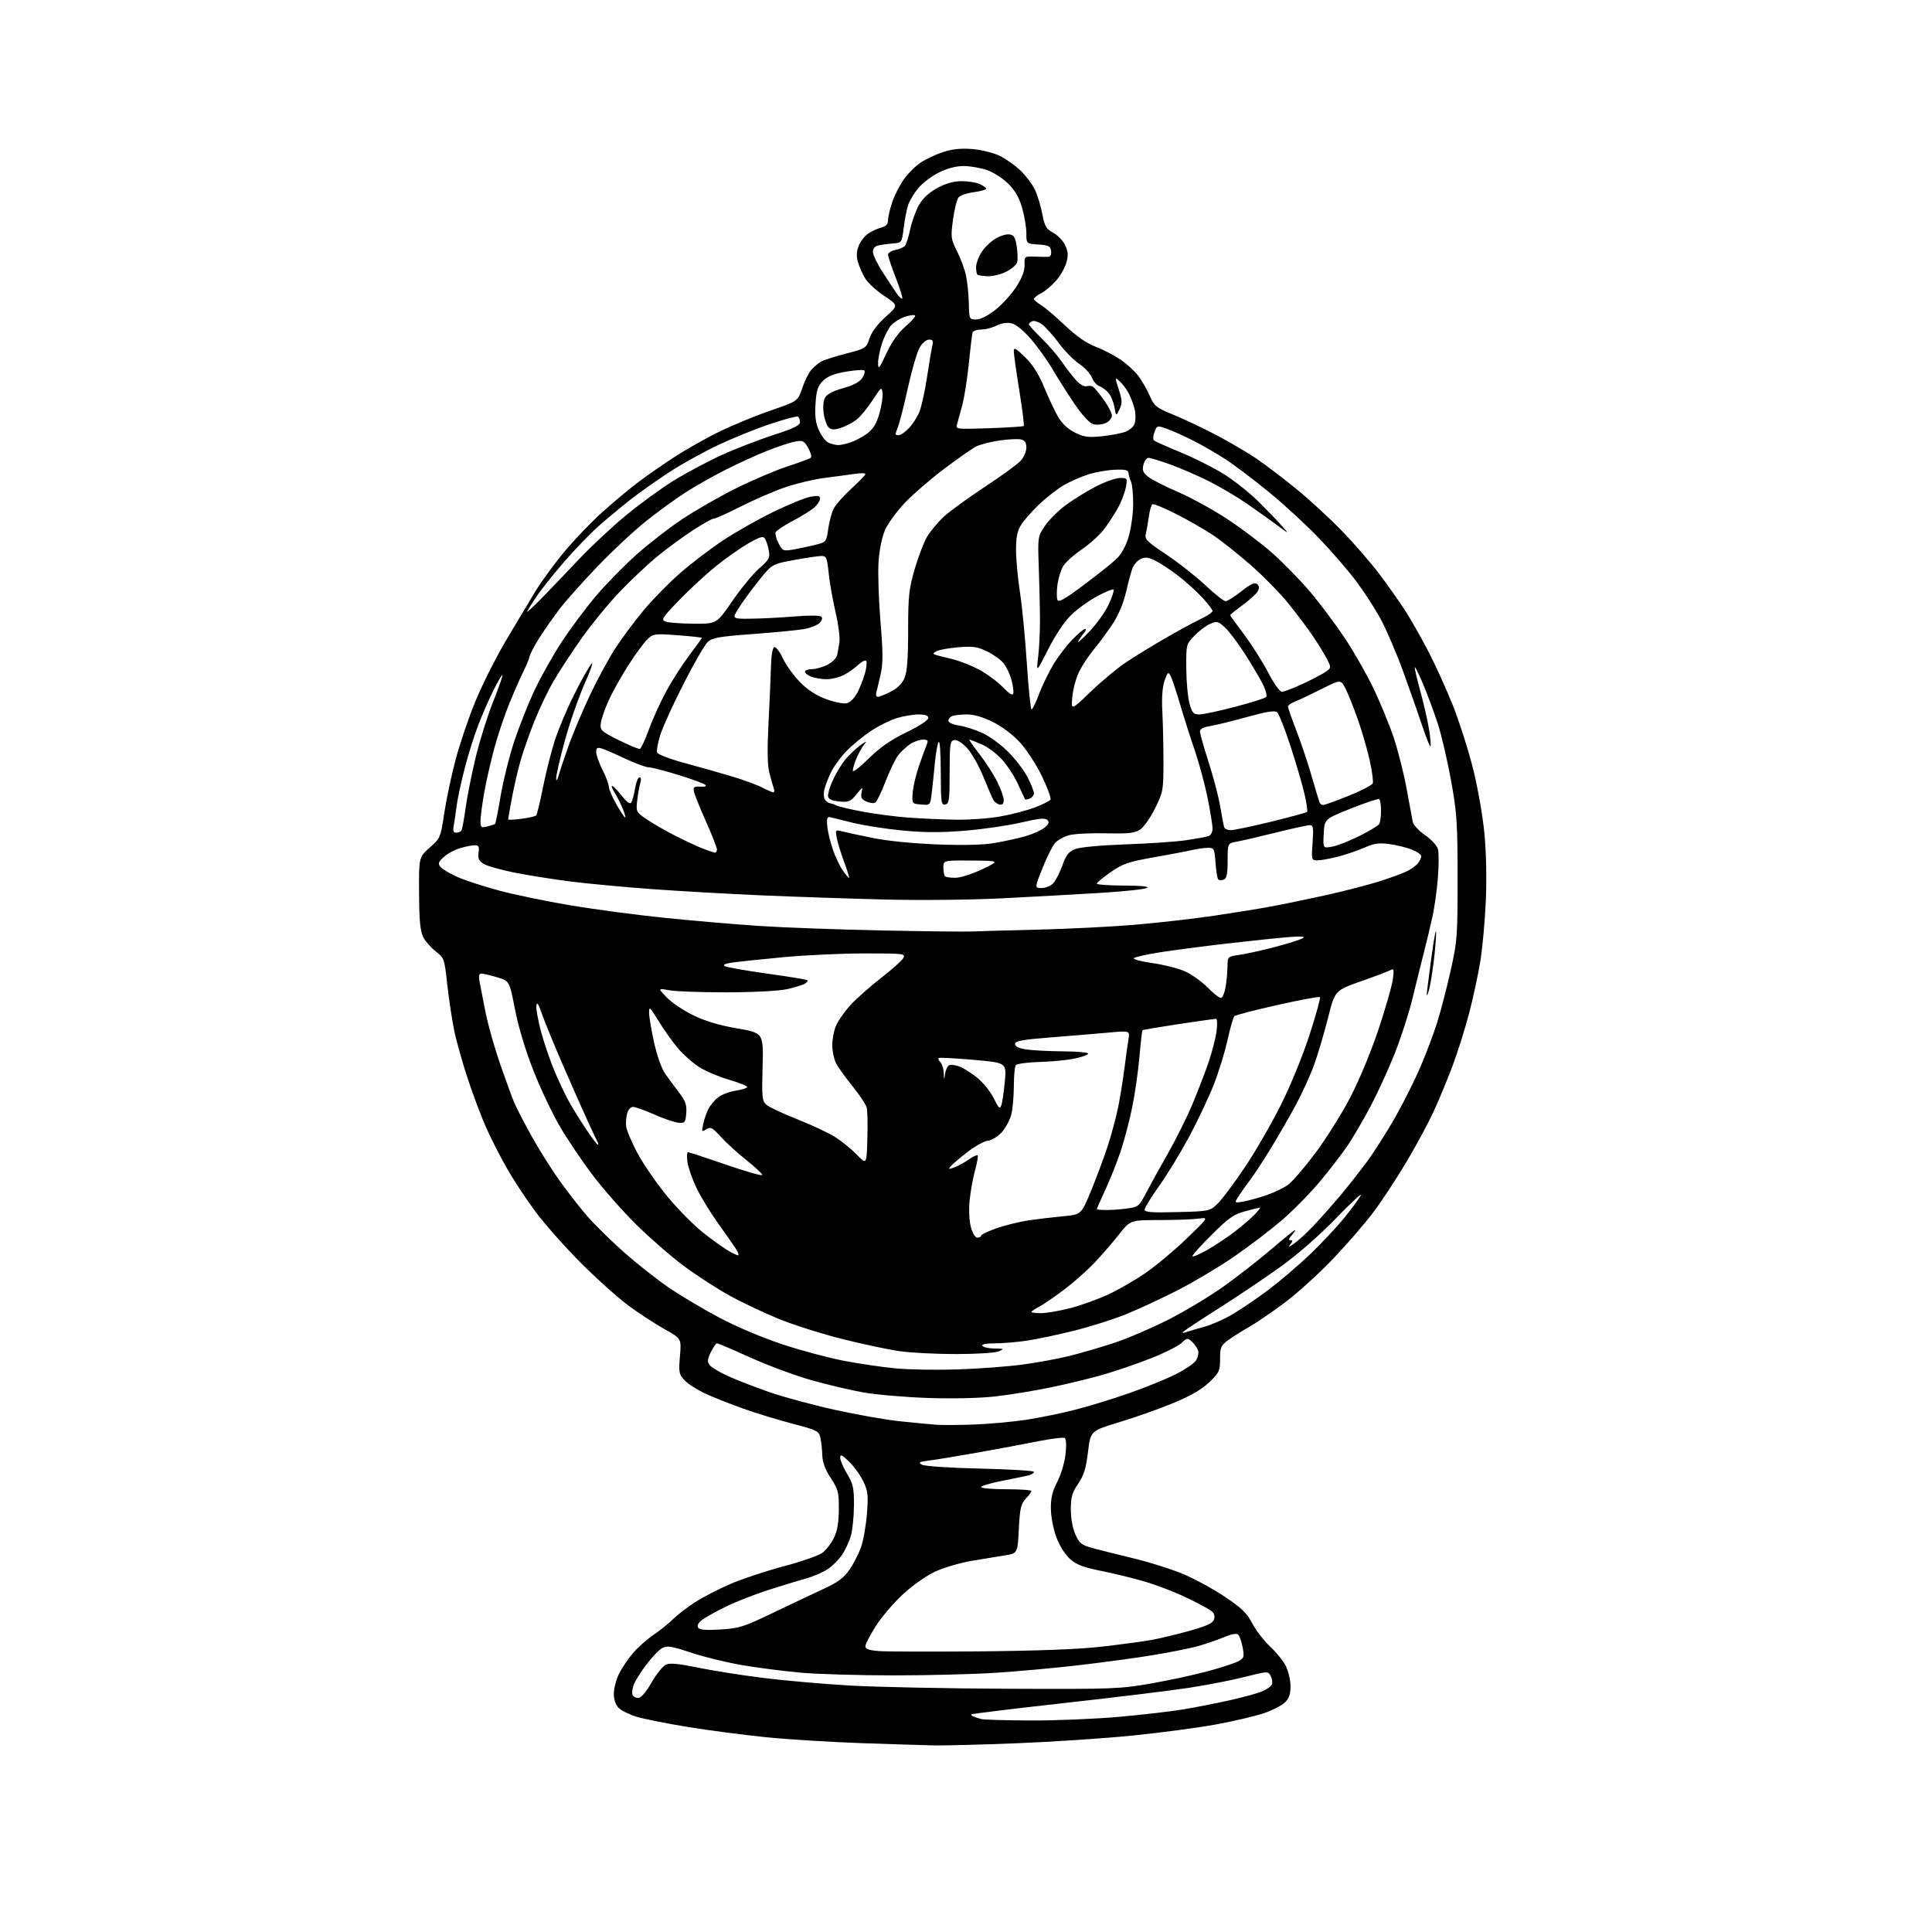 <?xml version="1.0" encoding="UTF-8" standalone="no"?>
<svg 
  version="1.1" 
  xmlns="http://www.w3.org/2000/svg" 
  xmlns:xlink="http://www.w3.org/1999/xlink" 
  xmlns:svg="http://www.w3.org/2000/svg"
  xmlns:rdf="http://www.w3.org/1999/02/22-rdf-syntax-ns#"
  xmlns:cc="http://creativecommons.org/ns#"
  xmlns:dc="http://purl.org/dc/elements/1.1/"
  viewBox="0 0 768 768"
  width="768"
  height="768"
>
<style>svg {background-color: white; }</style>"
<path stroke="none" fill="black" fill-rule="evenodd" d="M371.50,693.83C367.65,693.75 354.60,693.34 342.50,692.93C330.40,692.51 313.30,691.45 304.50,690.57C295.70,689.68 281.75,687.86 273.50,686.51C265.25,685.17 256.11,683.35 253.19,682.48C250.28,681.60 247.01,680.01 245.94,678.94C244.72,677.72 244.00,675.63 244.00,673.32C244.00,671.29 244.90,667.77 246.00,665.49C247.11,663.21 249.62,659.46 251.59,657.16C253.57,654.86 257.28,651.56 259.84,649.83C262.40,648.10 265.85,645.34 267.50,643.68C269.15,642.03 273.05,639.02 276.16,636.99C279.28,634.97 285.66,631.67 290.34,629.65C295.02,627.64 304.55,624.48 311.51,622.63C318.47,620.78 325.37,618.39 326.83,617.32C328.30,616.25 330.38,613.60 331.45,611.44C332.85,608.62 333.42,605.36 333.45,600.00C333.50,593.18 333.20,592.05 330.25,587.55C328.05,584.20 326.96,581.30 326.88,578.55C326.82,576.32 326.48,573.19 326.13,571.59C325.54,568.85 324.91,568.53 315.00,565.93C309.23,564.41 300.45,561.73 295.50,559.97C290.55,558.22 283.80,555.54 280.50,554.03C277.20,552.52 273.42,550.11 272.10,548.67C269.90,546.27 269.75,545.48 270.29,539.08C270.88,532.10 270.88,532.10 264.19,528.37C260.51,526.31 254.12,522.16 250.00,519.13C245.88,516.11 237.30,508.43 230.95,502.07C224.60,495.71 216.40,486.45 212.73,481.50C209.06,476.55 203.91,468.69 201.28,464.04C198.65,459.39 195.02,452.25 193.22,448.18C191.41,444.11 188.19,435.54 186.05,429.14C183.92,422.74 181.44,413.96 180.55,409.64C179.67,405.32 178.42,397.07 177.79,391.31C176.68,381.12 176.56,380.76 173.27,378.25C171.41,376.83 169.16,374.28 168.28,372.59C167.05,370.21 166.66,366.21 166.59,355.14C166.50,340.78 166.50,340.78 170.82,336.94C175.05,333.19 175.16,332.92 176.59,323.31C177.39,317.91 179.42,308.32 181.10,302.00C182.78,295.68 186.33,285.20 189.00,278.73C191.66,272.26 197.10,261.46 201.07,254.73C205.04,248.00 210.34,239.15 212.84,235.05C215.34,230.96 220.66,223.71 224.66,218.94C228.65,214.18 235.43,207.15 239.71,203.33C244.00,199.51 250.20,194.33 253.50,191.83C256.80,189.32 263.38,184.74 268.13,181.65C272.88,178.56 281.08,173.94 286.35,171.40C291.62,168.85 300.70,165.12 306.54,163.12C317.14,159.48 317.14,159.48 318.92,154.24C319.90,151.35 321.55,148.05 322.59,146.91C323.63,145.76 325.38,144.31 326.49,143.70C327.59,143.09 332.05,141.67 336.40,140.54C344.14,138.54 344.33,138.42 345.64,134.50C346.48,131.98 348.85,128.82 352.06,125.94C357.14,121.38 357.14,121.38 351.54,117.66C348.45,115.61 345.04,112.49 343.96,110.72C342.87,108.95 341.56,105.98 341.03,104.11C340.36,101.69 340.46,99.83 341.41,97.57C342.13,95.83 343.87,93.66 345.26,92.75C346.65,91.84 348.96,90.80 350.40,90.44C352.22,89.98 353.00,89.12 353.00,87.57C353.00,86.35 353.74,83.14 354.65,80.43C355.56,77.72 357.65,73.61 359.29,71.29C360.94,68.97 363.97,65.96 366.04,64.59C368.10,63.23 372.11,61.35 374.95,60.42C378.57,59.24 382.01,58.89 386.49,59.25C390.02,59.53 394.88,60.73 397.38,61.94C399.86,63.14 403.62,65.80 405.73,67.85C407.85,69.91 410.40,73.32 411.40,75.44C412.41,77.56 413.72,81.87 414.32,85.03C415.26,89.97 415.86,91.01 418.65,92.51C420.44,93.47 422.58,95.70 423.41,97.46C424.60,99.95 424.71,101.48 423.91,104.36C423.35,106.39 421.50,109.64 419.80,111.58C418.10,113.52 415.42,115.77 413.85,116.58C412.28,117.39 411.00,118.39 411.00,118.81C411.00,119.23 412.24,120.31 413.75,121.22C415.26,122.13 419.56,125.77 423.30,129.32C427.90,133.67 431.89,136.45 435.60,137.86C438.62,139.02 443.08,141.34 445.52,143.01C447.95,144.69 451.07,147.53 452.44,149.33C453.82,151.14 455.86,154.68 456.98,157.21C458.87,161.51 459.54,162.04 466.76,165.00C471.02,166.75 478.74,170.42 483.92,173.17C489.10,175.91 496.07,180.01 499.42,182.28C502.76,184.55 509.79,189.88 515.04,194.14C520.29,198.39 528.63,206.07 533.57,211.19C538.52,216.31 545.26,224.10 548.55,228.50C551.84,232.90 556.27,239.15 558.37,242.39C560.48,245.63 564.59,252.83 567.51,258.39C570.42,263.95 574.92,273.83 577.51,280.35C580.09,286.87 583.70,298.13 585.52,305.38C587.35,312.62 589.39,324.16 590.05,331.02C590.80,338.66 591.02,349.13 590.64,358.00C590.29,365.98 589.32,376.77 588.47,382.00C587.63,387.23 585.64,396.47 584.06,402.55C582.47,408.64 579.51,418.09 577.46,423.55C575.41,429.02 572.02,437.23 569.91,441.80C567.81,446.36 562.96,455.36 559.14,461.80C555.32,468.23 549.44,477.19 546.07,481.69C542.71,486.19 535.40,494.65 529.84,500.47C524.28,506.30 515.63,514.13 510.61,517.88C505.60,521.62 499.25,525.96 496.50,527.51C493.75,529.06 490.04,531.40 488.25,532.71C485.32,534.87 485.00,535.60 485.00,540.22C485.00,544.95 484.67,545.66 480.70,549.47C477.74,552.30 473.29,554.88 466.45,557.72C460.98,559.99 451.32,563.41 445.00,565.32C433.50,568.80 433.50,568.80 432.50,577.15C431.72,583.68 430.87,586.43 428.58,589.80C426.17,593.35 425.67,595.13 425.67,600.02C425.67,603.60 426.39,607.53 427.49,609.99C429.10,613.55 429.94,614.20 434.41,615.42C437.21,616.17 444.43,617.98 450.45,619.43C456.47,620.87 465.14,623.58 469.72,625.45C474.29,627.31 481.88,631.40 486.57,634.52C493.56,639.17 495.60,641.14 497.81,645.33C499.29,648.15 502.46,652.27 504.85,654.48C507.24,656.69 510.05,660.17 511.10,662.21C512.14,664.25 513.00,667.88 513.00,670.29C513.00,673.55 512.42,675.20 510.70,676.81C509.44,678.00 505.73,679.89 502.45,681.02C499.18,682.15 490.65,684.15 483.50,685.47C476.35,686.79 461.27,688.80 450.00,689.93C438.73,691.06 418.02,692.44 404.00,692.98C389.98,693.53 375.35,693.91 371.50,693.83zM409.50,683.92C419.40,683.96 435.15,683.32 444.50,682.50C453.85,681.68 465.55,680.32 470.50,679.49C475.45,678.66 483.74,677.03 488.91,675.87C494.09,674.71 499.85,673.13 501.71,672.35C503.57,671.57 505.33,670.31 505.62,669.55C505.91,668.78 505.68,667.28 505.11,666.20C504.08,664.28 503.93,664.29 494.78,666.61C489.68,667.91 479.65,669.86 472.50,670.95C465.35,672.05 443.11,674.76 423.07,676.98C403.03,679.21 386.43,681.24 386.18,681.49C385.92,681.74 386.34,682.15 387.11,682.40C387.87,682.64 389.18,683.07 390.00,683.34C390.82,683.62 399.60,683.88 409.50,683.92zM253.72,674.97C254.84,674.95 256.80,672.66 259.00,668.84C260.92,665.48 263.49,662.28 264.70,661.73C266.31,660.99 269.68,661.30 277.20,662.86C282.87,664.04 294.48,665.88 303.00,666.95C311.52,668.03 327.13,669.41 337.68,670.02C348.23,670.63 376.58,671.21 400.68,671.31C442.25,671.49 445.17,671.38 457.50,669.23C464.65,667.97 474.77,665.79 479.98,664.38C485.20,662.97 490.65,661.20 492.11,660.45C494.54,659.19 494.69,658.75 493.99,654.96C493.58,652.69 492.79,650.39 492.24,649.84C491.57,649.17 489.61,649.52 486.37,650.88C483.69,651.99 479.02,653.59 476.00,654.42C472.98,655.25 465.10,656.82 458.50,657.91C451.90,659.00 438.62,660.81 429.00,661.93C419.38,663.05 404.31,664.42 395.52,664.98C386.73,665.54 368.50,666.00 355.02,665.99C341.53,665.98 325.10,665.51 318.50,664.93C311.90,664.35 301.39,663.00 295.14,661.94C288.90,660.87 279.69,658.62 274.68,656.95C266.94,654.35 265.22,654.08 263.27,655.12C262.01,655.80 259.17,658.74 256.97,661.66C254.77,664.57 252.51,668.17 251.94,669.65C251.38,671.13 251.15,672.94 251.43,673.67C251.71,674.40 252.74,674.99 253.72,674.97zM389.50,656.44C412.63,656.23 429.04,655.60 437.89,654.58C445.26,653.73 454.03,652.56 457.39,651.97C460.75,651.38 467.65,649.74 472.72,648.32C479.84,646.33 482.10,645.27 482.60,643.70C483.04,642.31 482.64,641.20 481.37,640.26C480.34,639.49 475.85,637.11 471.38,634.96C466.91,632.82 459.47,629.97 454.83,628.63C450.20,627.28 442.42,625.39 437.55,624.42C430.74,623.07 427.92,621.99 425.39,619.77C423.46,618.07 421.22,614.54 419.96,611.19C418.74,607.95 417.78,603.04 417.74,599.79C417.69,595.49 418.32,592.83 420.29,589.04C421.72,586.27 423.20,581.37 423.56,578.13C423.97,574.55 423.84,572.02 423.23,571.64C422.67,571.30 418.01,571.86 412.86,572.89C407.71,573.92 396.98,575.93 389.00,577.35C381.02,578.77 372.27,580.22 369.54,580.56C365.38,581.08 364.88,581.36 366.47,582.24C367.54,582.84 377.56,583.51 389.68,583.79C401.40,584.06 411.00,584.64 411.00,585.07C411.00,585.51 410.21,586.09 409.25,586.37C408.29,586.66 403.56,587.65 398.75,588.58C393.94,589.51 390.00,590.66 390.00,591.14C390.00,591.61 394.50,592.00 400.00,592.00C405.50,592.00 410.00,592.31 410.00,592.69C410.00,593.06 408.99,594.45 407.75,595.76C405.83,597.80 405.43,599.57 405.00,607.82C404.50,617.49 404.50,617.49 399.50,618.28C396.75,618.71 390.75,619.71 386.16,620.48C381.57,621.26 375.02,623.21 371.59,624.81C368.02,626.48 362.55,630.36 358.73,633.94C355.07,637.35 350.27,643.03 348.04,646.55C345.82,650.07 344.00,653.61 344.00,654.42C344.00,655.48 345.49,656.02 349.25,656.32C352.14,656.56 370.25,656.61 389.50,656.44zM286.38,647.75C293.77,647.31 295.62,646.73 307.00,641.26C313.88,637.96 322.93,633.67 327.13,631.73C333.15,628.95 335.39,627.30 337.75,623.86C339.40,621.46 341.48,617.35 342.37,614.73C343.26,612.10 344.28,606.19 344.64,601.58C345.20,594.27 345.01,592.65 343.15,588.81C341.98,586.39 339.44,582.88 337.51,581.01C334.64,578.23 334.00,577.95 334.00,579.47C334.00,580.49 335.24,583.39 336.75,585.91C339.15,589.92 339.49,591.51 339.46,598.50C339.43,602.90 338.87,608.34 338.21,610.60C337.55,612.85 335.98,616.22 334.73,618.08C333.48,619.93 330.92,622.49 329.04,623.75C327.16,625.02 323.12,626.74 320.06,627.58C317.00,628.43 310.23,630.49 305.00,632.18C299.77,633.87 292.34,636.80 288.48,638.70C284.62,640.59 280.39,642.95 279.09,643.93C277.60,645.05 277.00,646.20 277.49,646.98C278.05,647.89 280.51,648.10 286.38,647.75zM387.50,566.26C393.55,566.02 402.76,565.18 407.96,564.38C413.16,563.58 421.80,561.82 427.15,560.46C432.50,559.10 442.20,556.14 448.69,553.86C455.19,551.59 463.50,548.23 467.18,546.39C470.85,544.55 474.51,542.11 475.32,540.96C476.12,539.81 476.56,538.03 476.29,537.00C476.02,535.97 474.94,534.35 473.89,533.40C472.07,531.75 471.87,531.78 469.61,533.90C468.30,535.12 462.80,537.87 457.37,540.00C451.94,542.13 443.59,545.00 438.81,546.38C434.03,547.77 424.80,550.02 418.31,551.38C411.81,552.74 401.79,554.40 396.02,555.06C389.60,555.80 379.16,556.05 369.02,555.72C359.94,555.42 348.23,554.41 343.00,553.48C337.77,552.55 328.32,550.30 322.00,548.48C315.68,546.66 304.95,542.66 298.17,539.59C291.39,536.51 285.48,534.00 285.04,534.00C284.59,534.00 283.47,535.60 282.54,537.56C281.13,540.54 281.07,541.38 282.18,542.73C282.90,543.61 286.21,545.57 289.52,547.07C292.83,548.58 300.13,551.41 305.74,553.36C311.36,555.32 323.05,558.49 331.73,560.40C340.40,562.32 352.00,564.37 357.50,564.95C363.00,565.53 369.52,566.16 372.00,566.35C374.48,566.53 381.45,566.49 387.50,566.26zM380.50,544.37C388.75,544.10 400.33,543.25 406.22,542.47C412.12,541.69 420.67,540.12 425.22,538.98C429.78,537.84 437.73,535.52 442.90,533.82C448.08,532.12 457.75,527.97 464.40,524.60C471.06,521.23 481.02,515.23 486.55,511.28C492.08,507.33 500.56,500.70 505.41,496.55C510.26,492.40 514.47,489.00 514.77,489.00C515.07,489.00 514.50,489.90 513.50,491.00C512.28,492.34 512.11,493.00 512.97,493.00C513.97,493.00 513.95,493.37 512.87,494.71C511.89,495.93 512.36,495.81 514.50,494.29C516.15,493.12 519.56,489.99 522.07,487.33C524.59,484.67 529.13,479.57 532.17,476.00C535.20,472.43 540.18,466.12 543.23,462.00C546.28,457.88 551.44,449.77 554.70,444.00C557.96,438.23 562.45,429.23 564.69,424.00C566.93,418.77 569.90,410.88 571.30,406.45C572.70,402.02 575.10,392.79 576.63,385.95C579.28,374.16 579.42,372.20 579.41,349.00C579.40,326.86 579.15,323.10 576.76,310.00C575.30,302.02 572.94,291.92 571.50,287.54C570.06,283.16 567.51,276.28 565.83,272.24C564.15,268.20 562.61,265.05 562.42,265.24C562.23,265.43 563.19,269.62 564.55,274.55C565.91,279.47 567.49,286.37 568.05,289.88C568.62,293.38 568.88,296.45 568.64,296.69C568.40,296.93 566.97,293.39 565.46,288.81C563.95,284.24 560.50,274.43 557.80,267.00C555.10,259.57 551.05,250.12 548.80,246.00C546.54,241.88 542.18,235.14 539.10,231.03C536.02,226.92 529.45,219.31 524.50,214.13C519.55,208.94 510.55,200.63 504.50,195.68C498.45,190.72 490.57,184.77 487.00,182.46C483.43,180.15 477.60,176.80 474.05,175.01C470.51,173.23 465.88,171.16 463.77,170.42C460.01,169.09 459.90,169.12 458.93,171.69C458.38,173.14 458.28,174.66 458.71,175.06C459.15,175.46 463.85,177.57 469.17,179.75C474.49,181.92 482.25,185.82 486.41,188.41C490.57,191.00 496.79,195.92 500.23,199.35C503.68,202.77 507.85,207.10 509.50,208.97C512.50,212.38 512.50,212.38 507.50,208.66C504.75,206.61 499.35,202.76 495.49,200.10C491.64,197.44 484.89,193.46 480.49,191.26C476.10,189.06 469.21,186.07 465.19,184.63C461.17,183.18 457.28,182.00 456.55,182.00C455.82,182.00 454.91,183.23 454.53,184.73C453.98,186.94 454.34,187.86 456.44,189.54C457.87,190.68 463.13,193.36 468.12,195.50C473.11,197.63 481.79,202.38 487.41,206.03C493.03,209.69 501.21,215.84 505.57,219.68C509.94,223.53 516.72,230.46 520.65,235.09C524.58,239.72 530.77,247.95 534.40,253.39C538.04,258.83 543.25,267.94 545.97,273.63C548.69,279.32 552.31,288.10 554.00,293.15C555.69,298.20 558.00,307.32 559.13,313.41C560.26,319.51 561.37,325.49 561.60,326.71C561.83,327.92 564.03,330.30 566.50,332.00C569.09,333.78 571.25,336.17 571.63,337.65C571.98,339.06 571.96,344.10 571.59,348.86C571.22,353.61 570.28,360.43 569.51,364.00C568.74,367.57 567.18,374.10 566.05,378.50C564.92,382.90 562.85,391.23 561.46,397.00C560.06,402.77 556.86,412.68 554.34,419.00C551.82,425.32 547.48,434.77 544.70,440.00C541.92,445.23 537.89,452.10 535.76,455.29C533.62,458.47 528.60,464.99 524.59,469.79C520.58,474.58 513.59,481.65 509.05,485.50C504.52,489.35 496.02,495.78 490.18,499.79C484.33,503.79 474.32,509.74 467.92,513.00C461.53,516.26 452.30,520.54 447.41,522.51C442.52,524.48 433.34,527.38 427.01,528.96C420.68,530.54 412.26,532.32 408.31,532.92C404.35,533.51 398.59,534.00 395.50,534.00C392.01,534.00 390.12,534.38 390.50,535.00C390.84,535.55 393.00,536.03 395.31,536.06C399.20,536.12 399.32,536.20 397.00,537.20C395.60,537.79 388.09,538.26 380.00,538.26C372.02,538.26 361.90,537.74 357.50,537.10C353.10,536.47 342.98,534.32 335.00,532.33C327.02,530.33 315.68,526.75 309.78,524.37C303.89,521.98 294.89,517.72 289.78,514.89C284.68,512.06 276.43,506.69 271.45,502.95C266.47,499.22 258.09,491.90 252.81,486.68C247.54,481.47 239.79,472.67 235.59,467.12C231.39,461.58 225.52,452.87 222.54,447.77C219.56,442.67 214.82,432.65 212.01,425.50C208.87,417.52 206.05,408.14 204.71,401.22C202.52,389.93 202.52,389.93 197.58,388.47C194.86,387.66 192.05,387.00 191.34,387.00C190.43,387.00 190.22,387.96 190.63,390.25C190.95,392.04 192.03,397.55 193.03,402.50C194.02,407.45 196.63,416.68 198.82,423.00C201.01,429.32 203.57,436.30 204.50,438.50C205.44,440.70 208.62,446.81 211.57,452.09C214.51,457.36 219.53,465.29 222.71,469.71C225.90,474.13 230.75,480.34 233.50,483.51C236.25,486.68 242.65,492.97 247.72,497.50C252.79,502.03 260.89,508.44 265.72,511.74C270.55,515.04 279.71,520.50 286.09,523.87C292.71,527.38 303.43,531.90 311.13,534.43C318.53,536.87 329.52,539.80 335.54,540.95C341.57,542.10 350.77,543.45 356.00,543.95C361.23,544.45 372.25,544.64 380.50,544.37zM471.50,529.55C472.60,529.15 475.80,528.20 478.61,527.45C481.43,526.71 486.49,524.48 489.87,522.49C493.25,520.51 499.73,516.11 504.26,512.70C508.79,509.30 516.21,502.96 520.75,498.62C525.28,494.28 531.41,487.75 534.36,484.12C537.31,480.48 540.27,476.46 540.94,475.18C541.60,473.91 537.18,477.99 531.11,484.26C524.22,491.37 515.82,498.69 508.78,503.74C502.58,508.19 491.65,515.53 484.50,520.06C477.35,524.59 471.05,528.74 470.50,529.29C469.83,529.96 470.17,530.05 471.50,529.55zM413.84,522.00C415.95,522.00 421.10,521.12 425.29,520.05C429.47,518.98 436.28,516.54 440.43,514.63C444.57,512.72 451.35,508.80 455.51,505.93C459.67,503.05 466.99,496.92 471.78,492.29C480.50,483.87 480.50,483.87 476.50,484.42C474.30,484.73 467.28,484.98 460.90,484.99C449.30,485.00 449.30,485.00 444.69,490.87C442.15,494.09 437.70,499.22 434.79,502.26C431.88,505.30 426.43,510.09 422.67,512.91C418.91,515.73 414.52,518.71 412.92,519.54C411.31,520.37 410.00,521.26 410.00,521.53C410.00,521.79 411.73,522.00 413.84,522.00zM479.75,496.95C482.91,495.17 487.98,491.80 491.00,489.47C494.02,487.13 497.59,484.05 498.92,482.61C500.26,481.18 501.16,480.01 500.92,480.01C500.69,480.02 498.05,480.67 495.06,481.47C490.45,482.70 488.45,484.09 481.81,490.69C477.52,494.96 474.00,498.84 474.00,499.32C474.00,499.80 476.59,498.73 479.75,496.95zM293.37,499.00C293.84,499.00 293.44,497.79 292.47,496.32C291.50,494.84 288.28,490.24 285.30,486.08C282.32,481.93 278.51,475.66 276.83,472.14C275.15,468.62 273.54,464.00 273.26,461.87C272.97,459.74 273.07,458.00 273.48,458.00C273.89,458.00 280.70,460.24 288.61,462.97C296.52,465.70 303.00,467.54 303.00,467.06C303.00,466.57 300.14,463.89 296.64,461.11C293.14,458.32 288.58,454.17 286.50,451.87C283.18,448.19 282.49,447.84 280.77,448.91C278.93,450.06 278.86,449.93 279.53,446.82C279.92,444.99 280.85,442.30 281.60,440.84C282.35,439.37 284.09,437.29 285.47,436.20C286.85,435.12 290.01,433.93 292.49,433.55C294.97,433.18 297.00,432.52 297.00,432.09C297.00,431.66 293.74,430.36 289.75,429.20C285.76,428.03 280.43,425.77 277.90,424.16C275.36,422.55 271.54,419.14 269.40,416.59C267.25,414.05 263.81,409.19 261.75,405.80C258.35,400.22 258.00,399.91 258.02,402.57C258.03,404.18 258.93,409.53 260.02,414.45C261.21,419.81 263.01,424.83 264.51,426.95C265.88,428.90 268.38,432.28 270.05,434.46C272.49,437.64 273.03,439.23 272.80,442.46C272.53,446.15 272.27,446.48 269.83,446.32C268.37,446.23 264.02,444.76 260.17,443.07C256.32,441.38 252.48,440.00 251.65,440.00C250.82,440.00 249.80,441.01 249.40,442.25C248.99,443.49 248.75,445.83 248.86,447.46C248.97,449.08 251.12,454.18 253.63,458.79C256.14,463.39 261.53,471.15 265.62,476.01C269.70,480.88 275.85,487.09 279.27,489.81C282.70,492.52 287.07,495.70 289.00,496.87C290.93,498.04 292.89,498.99 293.37,499.00zM388.54,492.00C389.34,492.00 390.00,491.63 390.00,491.18C390.00,490.74 392.81,489.40 396.25,488.21C399.69,487.02 405.43,485.62 409.00,485.09C412.57,484.57 418.72,483.85 422.66,483.48C429.83,482.81 429.83,482.81 433.79,473.16C435.97,467.85 438.93,459.90 440.36,455.50C441.79,451.10 443.61,444.35 444.41,440.50C445.20,436.65 446.34,429.68 446.94,425.00C447.53,420.32 448.27,414.97 448.58,413.10C449.15,409.70 449.15,409.70 440.82,410.46C436.25,410.88 425.98,411.73 418.00,412.36C406.29,413.28 403.50,413.79 403.50,415.00C403.50,416.01 404.97,416.72 408.00,417.18C410.48,417.55 417.14,417.89 422.81,417.93C428.91,417.97 432.88,418.38 432.54,418.93C432.22,419.45 429.61,420.33 426.73,420.89C423.85,421.46 417.68,422.03 413.00,422.16C408.32,422.29 404.17,422.87 403.77,423.45C403.36,424.03 403.02,427.88 403.01,432.00C403.00,436.12 402.51,441.21 401.93,443.30C401.35,445.40 399.67,448.46 398.19,450.11C396.71,451.77 394.27,453.26 392.77,453.42C391.27,453.59 387.59,455.62 384.58,457.94C381.58,460.25 378.58,462.81 377.91,463.61C376.87,464.86 377.09,464.91 379.48,464.01C381.01,463.43 383.58,462.01 385.19,460.87C386.80,459.72 388.34,459.01 388.62,459.28C388.89,459.56 388.44,462.20 387.62,465.14C386.79,468.09 385.82,473.44 385.46,477.04C385.07,480.94 385.27,485.29 385.94,487.79C386.62,490.30 387.67,492.00 388.54,492.00zM467.94,481.83C480.76,481.50 480.90,481.47 484.00,478.50C485.72,476.85 490.56,470.40 494.75,464.16C498.94,457.92 505.41,446.75 509.12,439.32C513.01,431.57 517.87,419.67 520.56,411.36C523.13,403.41 525.00,396.66 524.70,396.37C524.41,396.07 516.82,397.48 507.83,399.49C498.85,401.51 491.13,403.51 490.68,403.95C490.23,404.38 489.01,408.64 487.96,413.41C486.92,418.18 484.44,426.22 482.44,431.29C480.44,436.35 476.04,445.66 472.65,451.97C469.27,458.28 463.92,467.05 460.76,471.47C457.60,475.89 455.01,480.10 455.01,480.83C455.00,481.88 457.67,482.09 467.94,481.83zM439.86,481.00C441.98,481.00 445.74,480.72 448.21,480.38C452.39,479.81 452.88,479.42 455.36,474.63C456.82,471.81 460.71,464.77 464.00,459.00C467.29,453.23 471.78,444.23 473.98,439.00C476.18,433.77 479.10,426.18 480.47,422.13C481.84,418.07 483.25,412.56 483.61,409.88C483.97,407.20 483.86,405.00 483.38,405.00C482.90,405.00 476.20,405.94 468.50,407.10C460.80,408.26 454.35,409.35 454.17,409.52C453.99,409.69 453.43,414.51 452.93,420.23C452.44,425.96 451.13,435.00 450.03,440.34C448.94,445.67 446.88,453.48 445.46,457.70C444.05,461.92 441.34,468.72 439.45,472.82C437.55,476.93 436.00,480.44 436.00,480.64C436.00,480.84 437.74,481.00 439.86,481.00zM494.54,477.57C496.72,477.16 500.85,476.00 503.73,475.00C506.60,473.99 510.31,472.20 511.97,471.02C513.62,469.85 518.47,464.23 522.74,458.54C527.01,452.85 533.29,442.87 536.69,436.35C540.28,429.47 545.00,418.11 547.95,409.26C550.75,400.88 553.32,391.92 553.68,389.35C554.19,385.60 554.05,384.85 552.98,385.52C552.24,385.97 546.92,388.00 541.15,390.03C530.66,393.72 530.66,393.72 527.91,404.61C526.40,410.60 523.96,418.88 522.48,423.00C521.01,427.12 517.75,434.32 515.23,439.00C512.72,443.68 508.19,451.55 505.16,456.50C502.14,461.45 498.46,467.07 496.98,469.00C495.51,470.93 493.47,473.81 492.44,475.40C490.57,478.30 490.57,478.30 494.54,477.57zM344.79,452.75C344.95,447.11 344.84,441.52 344.54,440.31C344.24,439.11 341.70,435.28 338.91,431.81C336.11,428.34 333.17,424.25 332.37,422.73C331.58,421.20 330.89,418.05 330.84,415.73C330.80,413.40 331.45,409.84 332.30,407.81C333.15,405.78 335.79,402.01 338.16,399.44C340.54,396.86 345.99,392.04 350.29,388.71C354.59,385.39 358.55,381.84 359.09,380.83C360.02,379.09 359.26,379.00 343.70,379.00C334.69,379.00 320.16,379.68 311.41,380.50C302.66,381.33 293.53,382.29 291.11,382.63C288.14,383.06 287.19,383.53 288.17,384.08C288.97,384.52 296.57,385.85 305.06,387.04C313.55,388.22 320.71,389.39 320.97,389.65C321.23,389.90 320.78,390.52 319.97,391.03C319.16,391.53 316.02,392.50 313.00,393.18C309.75,393.91 299.92,394.44 289.00,394.46C278.82,394.48 268.48,394.12 266.00,393.64C261.50,392.79 261.50,392.79 265.00,396.46C266.93,398.48 271.65,401.67 275.50,403.55C280.26,405.88 285.86,407.56 293.00,408.80C303.50,410.62 303.50,410.62 303.14,424.06C302.81,436.17 302.96,437.66 304.64,439.16C305.66,440.07 311.23,442.68 317.00,444.96C322.77,447.25 329.60,450.46 332.17,452.11C334.75,453.76 338.57,456.89 340.67,459.06C344.50,463.00 344.50,463.00 344.79,452.75zM237.60,455.00C237.88,455.00 237.92,454.66 237.69,454.25C237.45,453.84 235.79,450.35 234.01,446.50C232.22,442.65 227.73,432.52 224.03,424.00C220.32,415.48 216.45,406.02 215.42,403.00C214.08,399.04 213.46,398.12 213.22,399.70C213.03,400.91 213.88,405.63 215.10,410.20C216.32,414.76 218.81,422.00 220.64,426.28C222.46,430.55 225.17,436.18 226.66,438.78C228.16,441.37 231.11,446.09 233.23,449.25C235.34,452.41 237.31,455.00 237.60,455.00zM398.03,439.41C398.42,438.36 399.05,434.11 399.43,429.97C400.13,422.43 400.13,422.43 386.83,421.29C379.52,420.65 373.33,420.34 373.08,420.58C372.84,420.83 373.17,421.57 373.82,422.22C374.47,422.87 375.07,424.77 375.15,426.45C375.30,429.50 375.30,429.50 375.72,426.69C375.95,425.15 376.71,423.67 377.40,423.40C378.09,423.14 379.96,423.41 381.55,424.02C383.14,424.62 386.32,426.66 388.62,428.55C390.93,430.44 393.83,434.08 395.07,436.65C396.95,440.53 397.45,441.00 398.03,439.41zM485.46,396.68C486.03,396.49 486.81,394.57 487.19,392.42C487.57,390.26 487.91,386.64 487.94,384.36C488.00,380.23 488.00,380.23 492.75,379.56C495.36,379.19 501.70,377.79 506.84,376.44C511.97,375.10 516.92,373.53 517.84,372.96C519.03,372.21 517.39,372.09 512.00,372.53C507.88,372.87 496.85,374.02 487.50,375.10C478.15,376.18 466.23,377.74 461.01,378.57C455.79,379.40 451.16,380.44 450.72,380.88C450.28,381.32 453.55,382.19 457.97,382.82C462.40,383.44 468.20,384.89 470.86,386.04C473.52,387.18 477.66,390.12 480.07,392.57C482.47,395.02 484.90,396.87 485.46,396.68zM568.02,393.68C567.55,395.23 567.16,396.05 567.15,395.50C567.13,394.95 567.94,388.43 568.95,381.00C569.95,373.57 570.82,368.85 570.88,370.50C570.94,372.15 570.52,377.40 569.93,382.18C569.34,386.95 568.48,392.13 568.02,393.68zM386.50,370.28C388.70,370.16 400.40,369.83 412.50,369.55C424.60,369.26 442.15,368.38 451.50,367.57C460.85,366.77 474.80,365.18 482.50,364.03C490.20,362.89 500.32,361.26 505.00,360.40C509.68,359.54 519.39,357.54 526.59,355.95C533.79,354.37 543.47,351.88 548.09,350.42C552.72,348.96 557.85,347.08 559.50,346.23C561.15,345.39 563.05,343.97 563.72,343.10C564.39,342.22 564.95,340.99 564.97,340.36C564.99,339.73 563.31,338.55 561.25,337.73C559.19,336.91 555.17,335.92 552.33,335.54C548.19,334.97 546.22,335.25 542.42,336.93C539.82,338.08 535.10,339.70 531.95,340.51C528.79,341.33 525.10,342.00 523.74,342.00C521.30,342.00 521.27,341.91 521.77,335.00C522.19,329.10 522.02,328.00 520.70,328.00C519.84,328.00 513.82,329.32 507.32,330.93C500.82,332.55 493.81,334.17 491.75,334.55C488.00,335.22 488.00,335.22 488.00,342.14C488.00,347.46 487.64,349.20 486.46,349.65C485.61,349.98 484.62,349.96 484.27,349.60C483.91,349.25 483.43,346.27 483.19,342.98C482.78,337.29 482.63,337.00 480.13,337.02C478.68,337.04 475.70,337.46 473.50,337.97C471.30,338.48 464.45,339.78 458.27,340.87C448.57,342.58 446.30,343.37 441.54,346.67C438.50,348.78 436.02,350.84 436.01,351.25C436.01,351.66 440.84,352.01 446.75,352.03C453.76,352.05 456.95,352.38 455.93,352.98C455.07,353.48 446.74,354.36 437.43,354.94C428.12,355.51 410.60,356.47 398.50,357.09C385.89,357.72 365.83,357.93 351.50,357.57C337.75,357.22 315.93,356.48 303.00,355.93C290.07,355.37 270.50,354.26 259.50,353.46C248.50,352.66 233.88,351.30 227.00,350.44C220.12,349.57 210.00,347.97 204.50,346.87C199.00,345.78 193.44,344.19 192.15,343.35C190.35,342.18 189.90,341.15 190.23,338.91C190.57,336.54 190.29,336.00 188.69,336.00C187.61,336.00 184.98,336.53 182.83,337.17C180.68,337.81 177.78,339.40 176.37,340.71C174.21,342.71 174.02,343.32 175.12,344.64C175.83,345.51 178.91,347.31 181.95,348.66C184.99,350.00 192.47,352.43 198.57,354.06C204.67,355.69 217.50,358.33 227.08,359.94C236.66,361.54 253.50,363.77 264.50,364.89C275.50,366.01 292.38,367.45 302.00,368.09C311.62,368.73 333.68,369.54 351.00,369.88C368.32,370.23 384.30,370.41 386.50,370.28zM414.09,353.00C415.65,353.00 417.73,352.13 418.71,351.07C419.69,350.01 421.32,346.83 422.32,343.99C423.76,339.92 424.81,338.57 427.32,337.55C429.22,336.78 437.33,336.01 447.50,335.65C456.85,335.32 467.65,334.58 471.50,334.00C475.35,333.43 479.29,332.71 480.25,332.41C481.31,332.08 482.00,330.87 482.00,329.34C482.00,327.95 481.10,322.40 480.00,317.01C478.90,311.62 476.63,303.23 474.96,298.36C473.28,293.49 470.63,285.17 469.07,279.87C467.51,274.57 465.79,269.44 465.24,268.47C464.40,266.96 464.06,267.27 462.92,270.60C462.07,273.11 461.75,277.35 462.03,282.50C462.27,286.90 462.48,295.91 462.49,302.53C462.50,314.14 462.39,314.78 459.17,321.30C457.35,325.02 454.66,328.83 453.22,329.78C451.06,331.19 448.61,331.45 439.66,331.25C433.64,331.11 427.06,331.45 425.02,331.99C422.98,332.54 420.47,333.92 419.44,335.06C418.41,336.21 416.15,340.71 414.41,345.07C411.26,353.00 411.26,353.00 414.09,353.00zM337.52,349.00C337.74,349.00 336.87,346.19 335.60,342.75C334.32,339.31 332.99,334.99 332.64,333.14C332.03,329.88 332.09,329.81 334.75,330.49C336.26,330.87 341.77,332.06 347.00,333.12C352.62,334.27 363.05,335.31 372.53,335.67C383.18,336.08 390.90,335.88 395.53,335.08C399.36,334.42 404.85,333.21 407.71,332.38C410.58,331.55 413.96,330.04 415.21,329.01C416.95,327.59 417.22,326.86 416.34,325.97C415.46,325.06 413.01,325.30 405.87,326.98C400.74,328.18 390.69,329.64 383.53,330.22C373.99,331.00 367.32,330.97 358.51,330.11C351.90,329.47 343.12,328.10 339.00,327.06C334.88,326.03 330.82,325.03 330.00,324.84C328.83,324.57 328.57,325.34 328.84,328.36C329.03,330.48 330.02,334.66 331.05,337.64C332.08,340.63 333.87,344.41 335.03,346.04C336.19,347.67 337.31,349.00 337.52,349.00zM379.92,348.93C381.89,348.89 386.65,347.36 390.50,345.52C397.50,342.17 397.50,342.17 386.25,342.08C375.00,342.00 375.00,342.00 375.00,344.83C375.00,346.39 375.30,347.97 375.67,348.33C376.03,348.70 377.95,348.97 379.92,348.93zM284.25,338.93C284.66,338.97 285.00,338.40 285.00,337.67C285.00,336.94 283.01,331.88 280.57,326.42C278.14,320.97 276.00,315.60 275.82,314.50C275.56,312.85 276.01,312.54 278.41,312.71C280.20,312.84 280.96,312.56 280.39,311.99C279.89,311.49 275.03,309.70 269.61,308.03C264.19,306.37 258.87,305.00 257.78,305.00C256.70,305.00 252.59,303.48 248.65,301.63C244.72,299.77 240.49,297.94 239.25,297.56C237.41,296.99 237.00,297.25 237.00,298.97C237.00,300.12 238.12,303.29 239.50,306.00C240.88,308.71 242.00,311.74 242.01,312.72C242.01,313.70 243.37,316.86 245.03,319.75C246.69,322.64 248.26,325.00 248.53,325.00C248.80,325.00 248.32,323.31 247.46,321.25C246.60,319.19 245.21,316.45 244.37,315.16C243.53,313.88 243.03,312.64 243.25,312.41C243.48,312.19 245.16,313.85 246.98,316.12C249.41,319.15 250.48,319.88 251.03,318.87C251.44,318.12 252.09,315.59 252.48,313.25C252.86,310.91 253.64,309.00 254.20,309.00C254.81,309.00 254.95,309.93 254.54,311.25C254.16,312.49 253.61,315.58 253.31,318.12C252.78,322.67 252.84,322.80 257.13,325.74C259.54,327.39 264.88,330.43 269.00,332.51C273.12,334.58 278.07,336.86 280.00,337.57C281.93,338.28 283.84,338.89 284.25,338.93zM529.63,336.54C531.68,336.16 536.55,334.24 540.43,332.29C544.32,330.34 547.83,328.24 548.23,327.62C548.64,327.01 548.98,324.61 548.98,322.31C548.99,320.00 548.66,317.91 548.25,317.66C547.84,317.40 542.77,319.09 537.00,321.40C526.50,325.60 526.50,325.60 526.20,331.42C525.89,337.24 525.89,337.24 529.63,336.54zM181.36,331.00C182.20,331.00 183.13,330.60 183.44,330.10C183.74,329.61 184.47,325.67 185.06,321.35C185.65,317.03 187.42,308.08 188.99,301.46C190.56,294.84 193.70,284.77 195.97,279.09C198.23,273.40 199.92,268.58 199.71,268.38C199.51,268.17 197.94,270.82 196.23,274.25C194.52,277.69 191.80,283.88 190.20,288.00C188.59,292.12 186.11,300.00 184.70,305.50C183.28,311.00 181.84,317.75 181.50,320.50C181.15,323.25 180.64,326.74 180.36,328.25C179.98,330.27 180.24,331.00 181.36,331.00zM489.27,330.00C490.55,330.00 497.78,328.48 505.34,326.63C512.89,324.77 519.31,323.03 519.59,322.75C519.87,322.47 519.41,319.26 518.56,315.62C517.72,311.99 515.22,303.43 513.00,296.61C510.78,289.79 508.38,283.73 507.67,283.14C506.72,282.35 503.54,282.85 495.85,284.99C490.07,286.60 483.46,288.22 481.17,288.59C478.39,289.03 477.00,289.76 477.00,290.78C477.00,291.62 478.55,297.09 480.43,302.93C482.32,308.78 484.40,316.69 485.04,320.53C485.69,324.36 486.38,328.06 486.58,328.75C486.78,329.44 487.99,330.00 489.27,330.00zM193.75,328.53C195.26,328.15 196.65,327.68 196.84,327.49C197.03,327.30 198.03,322.22 199.05,316.19C200.08,310.16 202.49,300.51 204.40,294.73C206.31,288.96 209.91,279.89 212.39,274.58C214.87,269.27 219.77,260.54 223.29,255.17C226.81,249.80 232.92,241.60 236.87,236.95C240.82,232.30 247.97,224.98 252.77,220.68C257.57,216.37 265.77,209.99 271.00,206.50C276.23,203.00 285.90,197.45 292.50,194.16C299.10,190.87 308.32,186.94 313.00,185.41C317.68,183.89 321.86,182.34 322.29,181.98C322.73,181.61 322.28,179.87 321.29,178.11C319.67,175.22 319.17,174.97 316.08,175.53C314.20,175.87 309.25,177.50 305.08,179.15C300.91,180.80 293.45,184.20 288.50,186.70C283.55,189.21 276.35,193.28 272.50,195.75C268.65,198.23 261.61,203.35 256.85,207.13C252.10,210.92 243.44,218.98 237.62,225.06C231.80,231.14 225.06,238.67 222.66,241.80C220.25,244.94 216.61,250.11 214.57,253.31C212.53,256.51 210.70,259.94 210.51,260.94C210.32,261.95 209.28,264.51 208.20,266.63C207.12,268.76 204.64,274.35 202.70,279.06C200.76,283.77 197.99,291.94 196.55,297.21C195.12,302.48 193.28,310.55 192.47,315.15C191.66,319.74 191.00,324.79 191.00,326.36C191.00,328.98 191.23,329.16 193.75,328.53zM207.25,325.49C210.14,325.11 212.78,324.50 213.13,324.15C213.48,323.79 214.70,318.77 215.84,313.00C216.99,307.22 219.08,298.90 220.49,294.50C221.91,290.10 225.30,282.00 228.04,276.50C230.77,271.00 233.90,265.38 234.98,264.00C236.10,262.59 235.02,265.86 232.51,271.50C230.07,277.00 226.48,287.31 224.53,294.42C222.59,301.53 221.04,308.28 221.09,309.42C221.15,310.72 221.54,310.19 222.15,308.00C222.69,306.07 224.50,300.68 226.18,296.00C227.87,291.32 231.61,282.49 234.49,276.37C237.38,270.25 241.89,261.93 244.50,257.87C247.12,253.82 252.20,246.98 255.79,242.67C259.37,238.36 265.95,231.66 270.40,227.78C274.86,223.90 282.55,218.04 287.50,214.76C292.45,211.48 301.45,206.39 307.50,203.45C313.55,200.51 320.19,197.80 322.25,197.44C325.15,196.93 326.00,197.10 326.00,198.21C326.00,199.00 324.99,200.57 323.75,201.69C322.51,202.81 318.64,205.22 315.14,207.06C311.65,208.89 308.58,210.94 308.32,211.61C308.06,212.27 308.59,214.24 309.49,215.99C311.04,218.98 311.36,219.12 315.20,218.47C317.44,218.09 321.34,217.27 323.87,216.64C328.47,215.50 328.48,215.49 329.24,210.20C329.65,207.29 330.65,203.64 331.45,202.10C332.25,200.55 335.40,197.01 338.45,194.22C341.50,191.43 344.00,188.83 344.00,188.44C344.00,188.05 342.09,188.02 339.75,188.37C337.41,188.72 332.12,189.43 328.00,189.95C323.88,190.46 316.90,192.09 312.50,193.57C308.10,195.05 300.00,198.54 294.50,201.33C289.00,204.11 284.14,206.30 283.70,206.18C283.26,206.06 279.66,208.06 275.70,210.62C271.74,213.19 265.35,217.86 261.50,221.01C257.65,224.16 250.89,230.51 246.47,235.12C242.06,239.73 235.26,248.00 231.36,253.50C227.47,259.00 222.45,266.65 220.20,270.50C217.95,274.35 214.52,281.47 212.58,286.33C210.63,291.18 208.16,298.16 207.08,301.83C206.00,305.50 204.42,312.26 203.56,316.86C202.70,321.46 202.00,325.44 202.00,325.70C202.00,325.97 204.36,325.87 207.25,325.49zM380.00,325.84C385.23,325.93 393.10,325.36 397.50,324.58C401.90,323.81 408.08,322.20 411.23,321.02C414.38,319.84 417.24,318.42 417.58,317.88C417.92,317.33 416.42,313.19 414.25,308.69C412.08,304.19 408.19,298.16 405.61,295.31C402.78,292.17 398.50,288.91 394.80,287.06C390.85,285.08 387.17,284.00 384.42,284.00C382.08,284.00 379.45,284.27 378.58,284.61C377.71,284.94 377.00,285.79 377.00,286.49C377.00,287.23 378.80,288.04 381.26,288.41C383.60,288.76 387.79,290.11 390.58,291.40C393.37,292.69 397.99,296.08 400.84,298.94C403.69,301.79 407.15,306.33 408.51,309.03C409.88,311.73 411.00,314.58 411.00,315.36C411.00,316.14 410.26,317.07 409.36,317.42C408.45,317.76 407.62,317.92 407.51,317.77C407.39,317.62 406.16,314.97 404.76,311.88C403.37,308.79 400.49,304.34 398.37,301.99C396.25,299.64 392.56,296.88 390.17,295.86C387.79,294.84 385.62,294.00 385.35,294.00C385.08,294.00 386.88,296.59 389.33,299.75C391.79,302.91 394.97,307.85 396.40,310.72C397.83,313.59 399.00,316.88 399.00,318.04C399.00,319.46 398.46,320.04 397.36,319.82C396.45,319.65 395.34,318.82 394.88,318.00C394.42,317.18 392.60,312.95 390.83,308.61C389.06,304.28 386.15,299.18 384.36,297.28C382.42,295.23 380.38,293.98 379.30,294.19C377.68,294.50 377.50,295.79 377.50,306.99C377.50,318.06 377.30,319.49 375.75,319.80C374.15,320.12 374.00,318.97 373.97,306.82C373.95,298.99 373.59,294.12 373.09,295.00C372.62,295.82 371.95,299.65 371.60,303.50C371.24,307.35 370.69,312.66 370.37,315.30C369.80,320.11 369.80,320.11 366.15,319.80C362.50,319.50 362.50,319.50 362.83,315.00C363.02,312.52 364.20,307.57 365.46,304.00C366.72,300.43 368.08,296.71 368.48,295.75C369.06,294.37 368.72,294.00 366.86,294.01C365.56,294.01 363.30,294.81 361.82,295.78C360.35,296.75 358.22,298.72 357.09,300.15C355.97,301.59 353.69,306.27 352.04,310.56C350.39,314.85 348.54,318.67 347.93,319.04C347.32,319.42 345.72,319.23 344.38,318.61C342.45,317.73 342.06,316.98 342.51,315.00C343.04,312.66 342.91,312.71 340.47,315.74C338.15,318.63 337.41,318.94 333.68,318.61C330.88,318.36 329.40,317.71 329.18,316.66C329.01,315.79 329.77,313.05 330.87,310.56C331.97,308.07 334.06,304.48 335.50,302.58C336.95,300.69 339.79,297.90 341.82,296.38C344.08,294.69 344.84,294.39 343.79,295.60C342.85,296.69 341.38,299.23 340.54,301.25C339.69,303.28 339.00,305.58 339.00,306.38C339.00,307.17 341.81,305.02 345.25,301.61C349.76,297.13 353.93,294.22 360.25,291.15C365.28,288.71 369.00,286.29 369.00,285.45C369.00,284.43 367.85,284.00 365.16,284.00C363.05,284.00 359.17,284.65 356.54,285.44C353.91,286.23 349.28,288.52 346.25,290.54C343.21,292.55 338.81,296.18 336.46,298.60C334.10,301.02 331.29,304.91 330.20,307.25C329.11,309.59 327.96,312.63 327.65,314.01C327.34,315.39 327.45,317.11 327.89,317.82C328.34,318.54 329.33,319.23 330.10,319.34C330.87,319.46 331.97,319.85 332.54,320.21C333.11,320.56 337.61,321.63 342.54,322.58C347.47,323.52 355.77,324.61 361.00,325.00C366.23,325.38 374.77,325.76 380.00,325.84zM526.05,320.00C526.57,320.00 531.08,318.36 536.08,316.36C541.08,314.36 545.40,312.11 545.69,311.37C545.97,310.63 545.43,306.53 544.48,302.26C543.53,297.99 541.41,290.68 539.77,286.00C538.12,281.32 535.92,275.82 534.88,273.77C532.98,270.04 532.98,270.04 525.17,273.98C520.87,276.14 516.15,278.37 514.68,278.93C513.21,279.49 512.00,280.37 512.00,280.87C512.00,281.38 513.54,285.78 515.41,290.65C517.29,295.52 520.05,303.77 521.54,309.00C523.03,314.23 524.44,318.84 524.68,319.25C524.92,319.66 525.54,320.00 526.05,320.00zM307.36,314.96C307.83,314.98 307.93,314.27 307.59,313.37C307.25,312.48 306.46,309.73 305.84,307.26C305.05,304.16 304.95,297.96 305.51,287.14C305.95,278.54 306.39,268.38 306.49,264.56C306.59,260.42 307.12,257.46 307.79,257.24C308.41,257.03 309.94,259.02 311.18,261.66C312.42,264.30 315.48,268.55 317.97,271.10C321.05,274.25 324.40,276.44 328.45,277.93C331.75,279.14 335.41,279.86 336.68,279.54C338.00,279.21 339.78,277.38 340.88,275.23C341.92,273.18 343.26,269.74 343.85,267.59C344.44,265.45 344.67,263.27 344.35,262.76C344.04,262.25 342.59,262.95 341.14,264.30C339.69,265.66 337.06,267.50 335.30,268.39C333.54,269.27 330.53,270.00 328.61,270.00C326.70,270.00 323.98,269.56 322.57,269.02C321.15,268.49 320.00,267.59 320.00,267.02C320.00,266.46 321.24,266.00 322.75,266.00C324.26,266.00 327.04,265.21 328.93,264.25C330.81,263.29 332.54,261.60 332.77,260.50C332.99,259.40 333.41,257.07 333.69,255.32C333.97,253.58 333.27,248.18 332.14,243.32C331.01,238.47 329.78,231.46 329.40,227.75C328.80,221.76 328.49,221.00 326.61,221.00C325.45,221.00 320.54,221.72 315.70,222.61C306.90,224.23 306.90,224.23 301.59,230.86C298.66,234.51 295.08,239.41 293.62,241.75C290.97,246.00 290.97,246.00 298.24,245.95C302.23,245.92 310.00,245.53 315.50,245.07C321.29,244.58 325.90,244.60 326.46,245.12C327.06,245.68 326.82,246.61 325.81,247.62C324.93,248.50 322.25,249.58 319.85,250.03C317.46,250.47 308.30,251.37 299.50,252.02C285.94,253.02 283.17,253.50 281.34,255.19C280.15,256.28 275.82,263.78 271.72,271.84C267.61,279.90 263.45,289.04 262.48,292.14C261.50,295.24 260.94,298.40 261.22,299.14C261.51,299.89 266.42,301.76 272.12,303.30C277.83,304.84 286.32,307.25 291.00,308.66C295.68,310.06 301.07,312.05 303.00,313.06C304.93,314.08 306.89,314.93 307.36,314.96zM254.37,297.69C254.85,297.54 256.50,293.95 258.05,289.71C259.59,285.48 262.76,278.57 265.08,274.36C267.40,270.15 271.48,263.82 274.15,260.30C276.82,256.78 279.00,253.75 279.00,253.57C279.00,253.39 274.69,252.91 269.42,252.52C260.29,251.84 259.72,251.91 257.38,254.11C256.03,255.38 252.63,259.99 249.83,264.36C247.03,268.72 243.48,275.08 241.93,278.48C240.39,281.89 238.99,285.99 238.81,287.59C238.52,290.30 239.01,290.75 246.00,294.23C250.12,296.29 253.89,297.84 254.37,297.69zM476.79,283.99C478.28,283.99 484.66,282.63 490.97,280.97C497.28,279.31 502.83,277.57 503.30,277.10C503.78,276.62 503.18,274.30 501.94,271.87C500.72,269.47 497.57,264.12 494.92,260.00C492.28,255.87 488.77,251.19 487.11,249.60C484.36,246.97 483.84,246.82 481.18,247.93C479.58,248.59 476.74,250.71 474.88,252.63C471.50,256.12 471.50,256.12 471.57,265.81C471.61,271.14 472.19,277.41 472.86,279.75C473.91,283.41 474.45,284.00 476.79,283.99zM410.07,282.00C410.45,282.00 411.77,279.29 413.01,275.97C414.25,272.65 416.81,267.37 418.69,264.22C420.58,261.07 423.99,256.59 426.27,254.25C428.55,251.91 430.84,250.00 431.36,250.00C431.88,250.00 431.63,250.79 430.81,251.75C429.98,252.71 428.98,254.18 428.58,255.00C428.18,255.82 430.21,254.03 433.09,251.00C435.98,247.97 439.43,243.11 440.77,240.19C442.11,237.26 442.97,234.63 442.67,234.34C442.38,234.05 439.50,235.22 436.27,236.94C433.04,238.66 428.39,241.99 425.95,244.34C423.17,246.99 419.69,252.16 416.70,258.05C411.91,267.50 411.91,267.50 412.70,261.00C413.13,257.43 413.45,250.45 413.41,245.50C413.36,240.55 413.14,231.29 412.91,224.93C412.51,213.68 412.57,213.25 415.24,209.23C416.74,206.95 420.36,203.28 423.29,201.07C426.21,198.86 431.65,195.47 435.38,193.53C439.10,191.59 443.51,190.00 445.18,190.00C448.15,190.00 448.21,190.09 447.54,193.75C447.16,195.81 445.73,199.51 444.37,201.97C443.01,204.43 440.49,208.28 438.77,210.52C437.05,212.76 433.08,216.33 429.94,218.46C426.80,220.59 423.51,223.57 422.61,225.08C421.72,226.60 420.71,229.87 420.36,232.36C420.02,234.85 420.01,237.58 420.33,238.42C420.78,239.60 423.14,238.28 430.71,232.61C436.09,228.58 441.93,223.95 443.67,222.31C445.73,220.39 447.47,217.26 448.63,213.42C449.61,210.16 450.43,204.35 450.45,200.50C450.48,196.65 450.09,192.60 449.60,191.50C449.10,190.40 448.65,188.82 448.60,188.00C448.52,186.83 447.30,186.55 443.05,186.74C440.05,186.87 435.33,187.70 432.55,188.60C429.77,189.49 425.48,191.38 423.00,192.80C420.52,194.21 416.13,197.61 413.23,200.35C410.33,203.09 407.04,206.82 405.91,208.64C404.36,211.15 403.87,213.62 403.89,218.73C403.90,222.45 404.61,230.00 405.46,235.50C406.31,241.00 407.54,253.71 408.19,263.75C408.85,273.79 409.69,282.00 410.07,282.00zM433.61,274.92C437.95,270.76 444.20,265.55 447.50,263.35C450.80,261.14 457.77,256.86 463.00,253.83C468.23,250.81 474.64,247.31 477.25,246.08C479.86,244.84 482.00,243.40 482.00,242.89C482.00,242.38 480.18,239.98 477.95,237.56C475.72,235.14 471.47,231.29 468.50,229.00C465.53,226.71 461.47,224.00 459.46,222.98C456.60,221.52 455.32,221.35 453.48,222.19C452.19,222.78 450.70,224.44 450.17,225.88C449.63,227.32 448.47,231.65 447.58,235.49C446.58,239.82 444.57,244.59 442.31,247.99C440.31,251.02 436.99,255.53 434.94,258.00C432.89,260.48 430.23,264.47 429.02,266.88C427.82,269.29 426.58,273.79 426.28,276.88C425.73,282.50 425.73,282.50 433.61,274.92zM348.97,277.00C349.58,277.00 351.90,276.07 354.12,274.94C356.78,273.58 358.64,271.72 359.58,269.47C360.60,267.02 361.00,261.72 361.00,250.64C361.00,237.07 361.31,234.16 363.56,226.36C364.97,221.49 367.19,215.67 368.49,213.44C369.79,211.21 372.81,207.59 375.19,205.39C377.58,203.19 384.89,197.87 391.44,193.56C397.98,189.26 404.39,184.60 405.67,183.22C406.95,181.84 408.00,179.48 408.00,177.97C408.00,176.05 407.39,175.07 405.95,174.70C404.83,174.40 400.98,174.58 397.40,175.09C393.82,175.59 389.57,176.69 387.97,177.52C386.37,178.34 380.66,182.34 375.28,186.40C369.90,190.45 362.89,196.51 359.71,199.86C356.52,203.20 352.99,208.04 351.85,210.60C350.61,213.41 349.58,218.44 349.24,223.26C348.94,227.67 349.28,238.32 349.99,246.94C351.03,259.45 351.05,263.70 350.06,268.05C349.38,271.05 348.61,274.29 348.35,275.25C348.08,276.21 348.36,277.00 348.97,277.00zM402.81,275.63C402.98,274.82 402.64,272.38 402.06,270.21C401.47,268.04 400.09,265.12 398.99,263.72C397.89,262.32 394.92,260.17 392.40,258.95C388.51,257.07 386.74,256.82 380.92,257.30C377.13,257.62 373.24,258.33 372.27,258.87C370.79,259.70 370.74,259.94 372.00,260.34C372.82,260.61 375.75,261.35 378.50,261.99C381.25,262.63 386.02,264.50 389.11,266.14C392.20,267.78 396.47,270.93 398.61,273.12C401.31,275.89 402.59,276.66 402.81,275.63zM509.62,275.00C510.45,275.00 514.36,273.48 518.32,271.62C522.27,269.76 526.34,267.59 527.37,266.80C529.16,265.41 529.17,265.23 527.47,261.93C526.50,260.04 523.98,255.95 521.87,252.83C519.77,249.72 515.37,243.87 512.11,239.83C508.85,235.80 502.17,228.99 497.26,224.69C492.36,220.40 485.68,215.08 482.42,212.88C479.17,210.68 472.54,206.87 467.71,204.41C462.87,201.95 458.55,200.16 458.10,200.44C457.65,200.72 457.00,202.98 456.66,205.47C456.32,207.96 455.78,211.04 455.46,212.31C454.95,214.32 455.99,215.36 463.60,220.42C468.40,223.61 475.38,229.10 479.12,232.61C482.86,236.13 486.50,239.00 487.21,238.99C487.92,238.98 490.73,237.21 493.46,235.05C497.12,232.15 498.76,231.39 499.69,232.16C500.57,232.89 500.66,233.76 500.00,235.01C499.47,236.00 496.78,238.46 494.02,240.49C491.26,242.51 489.00,244.33 489.00,244.52C489.00,244.71 491.48,248.16 494.51,252.18C497.54,256.21 501.84,262.99 504.06,267.25C506.40,271.73 508.74,275.00 509.62,275.00zM275.70,247.93C284.89,248.00 284.89,248.00 291.07,238.97C294.47,234.01 299.28,228.17 301.74,225.99C305.80,222.43 306.17,221.73 305.60,218.77C305.25,216.97 304.58,214.88 304.09,214.12C303.38,212.99 302.12,213.35 297.50,216.00C294.35,217.80 288.57,221.87 284.64,225.03C280.71,228.20 274.13,234.28 270.00,238.55C263.29,245.49 262.71,246.38 264.50,247.08C265.60,247.51 270.64,247.89 275.70,247.93zM215.65,237.46C219.42,233.59 226.15,226.56 230.60,221.84C235.06,217.13 243.16,209.57 248.60,205.05C254.05,200.53 262.55,194.32 267.50,191.24C272.45,188.16 281.07,183.55 286.66,180.99C292.25,178.43 301.59,174.81 307.41,172.93C315.38,170.37 318.00,169.10 318.00,167.82C318.00,166.88 317.63,165.89 317.19,165.62C316.74,165.34 311.80,166.65 306.21,168.53C300.61,170.40 291.32,174.16 285.55,176.88C279.79,179.60 271.12,184.40 266.29,187.54C261.45,190.68 254.57,195.53 251.00,198.31C247.43,201.09 241.67,205.86 238.21,208.90C234.75,211.94 228.41,218.50 224.13,223.46C219.85,228.43 215.00,234.53 213.35,237.00C211.69,239.47 209.99,242.18 209.57,243.00C209.14,243.82 211.88,241.33 215.65,237.46zM333.10,176.94C333.98,176.97 336.23,176.49 338.10,175.86C339.97,175.24 342.95,173.64 344.73,172.32C347.07,170.59 348.41,168.41 349.55,164.47C350.42,161.48 350.99,157.78 350.82,156.26C350.52,153.64 350.32,153.77 346.87,159.08C344.87,162.16 342.03,165.62 340.56,166.78C339.08,167.94 336.31,169.40 334.40,170.03C331.76,170.90 330.58,170.90 329.51,170.01C328.73,169.36 327.81,166.90 327.45,164.53C327.07,161.97 327.27,159.37 327.94,158.11C328.70,156.70 331.12,155.42 335.14,154.30C339.18,153.18 341.72,151.83 342.74,150.28C343.58,148.99 343.97,147.64 343.60,147.27C343.24,146.90 339.95,147.12 336.30,147.74C331.53,148.56 328.96,149.59 327.13,151.41C325.06,153.49 324.52,155.14 324.18,160.54C323.86,165.47 324.22,168.16 325.58,171.17C326.58,173.40 328.32,175.59 329.45,176.04C330.58,176.50 332.22,176.90 333.10,176.94zM437.50,173.47C440.80,173.14 444.99,172.40 446.81,171.83C448.74,171.23 450.48,169.85 450.99,168.53C451.46,167.29 451.50,164.74 451.08,162.88C450.66,161.02 449.62,158.15 448.76,156.50C447.91,154.85 446.29,152.66 445.16,151.65C443.12,149.80 443.12,149.80 444.74,154.86C446.12,159.19 446.16,160.32 445.01,162.71C443.66,165.50 443.66,165.50 442.99,161.75C442.62,159.69 441.51,157.12 440.53,156.03C439.54,154.94 437.94,153.80 436.98,153.49C436.01,153.18 434.68,151.63 434.02,150.04C433.36,148.45 431.08,145.99 428.95,144.59C426.82,143.18 423.29,139.60 421.09,136.63C418.90,133.66 415.93,130.30 414.49,129.17C413.05,128.04 411.23,127.36 410.44,127.66C409.65,127.97 409.00,128.52 409.00,128.89C409.00,129.27 411.29,131.81 414.09,134.54C416.89,137.27 420.55,141.53 422.24,144.00C423.92,146.47 426.44,149.74 427.84,151.26C429.27,152.81 431.07,153.80 431.94,153.53C432.80,153.26 433.96,153.37 434.53,153.77C435.10,154.17 437.01,156.50 438.78,158.95C440.55,161.39 442.00,164.22 442.00,165.22C442.00,166.22 440.91,167.54 439.57,168.15C438.24,168.76 436.05,168.98 434.71,168.64C433.15,168.25 430.47,165.40 427.29,160.76C424.55,156.77 420.62,150.58 418.55,147.01C416.47,143.44 412.56,137.96 409.85,134.83C406.77,131.28 403.84,128.90 402.04,128.51C400.23,128.11 398.01,128.46 396.12,129.44C394.46,130.30 391.71,131.00 390.02,131.00C388.32,131.00 386.78,131.56 386.58,132.25C386.39,132.94 385.73,138.47 385.12,144.54C384.50,150.60 383.34,158.03 382.53,161.04C381.71,164.04 380.78,167.44 380.45,168.59C379.86,170.65 380.03,170.67 393.18,170.22C400.50,169.96 406.70,169.57 406.95,169.34C407.20,169.12 406.41,162.76 405.19,155.22C403.97,147.67 402.98,140.62 402.99,139.54C403.00,137.96 403.85,138.42 407.49,141.99C410.58,145.02 412.94,148.75 415.08,153.95C416.79,158.10 419.26,163.36 420.57,165.63C422.10,168.30 424.46,170.53 427.22,171.92C430.75,173.70 432.55,173.97 437.50,173.47zM357.31,173.00C358.04,173.00 359.81,171.76 361.26,170.25C362.71,168.74 364.59,165.84 365.44,163.80C366.29,161.77 367.67,155.49 368.52,149.85C369.37,144.22 370.32,138.57 370.64,137.30C371.09,135.51 370.80,135.00 369.32,135.00C368.27,135.00 366.62,136.37 365.61,138.09C364.60,139.78 362.52,146.87 360.98,153.84C359.44,160.80 357.69,167.77 357.09,169.32C356.49,170.86 356.00,172.33 356.00,172.57C356.00,172.80 356.59,173.00 357.31,173.00zM352.37,140.47C354.56,135.82 357.14,132.18 360.01,129.72C362.39,127.68 364.07,125.74 363.74,125.41C363.41,125.07 361.60,125.31 359.71,125.93C357.83,126.55 355.39,128.06 354.28,129.28C353.18,130.50 351.53,133.72 350.64,136.43C349.74,139.14 349.02,142.74 349.04,144.43C349.07,147.09 349.52,146.55 352.37,140.47zM388.04,127.00C389.76,127.00 392.69,125.52 395.73,123.12C398.43,120.99 402.16,116.87 404.01,113.98C406.29,110.44 407.36,107.60 407.29,105.29C407.19,101.89 407.23,101.86 411.35,102.02C413.63,102.11 416.09,102.14 416.82,102.09C417.60,102.04 418.01,101.08 417.82,99.75C417.55,97.83 416.80,97.46 412.75,97.20C408.00,96.89 408.00,96.89 408.00,92.76C408.00,90.49 407.26,86.01 406.36,82.80C405.20,78.65 403.60,75.84 400.83,73.06C398.68,70.92 394.84,68.45 392.29,67.58C389.73,66.71 385.56,66.00 383.02,66.00C380.05,66.00 376.53,66.93 373.19,68.59C370.34,70.01 366.65,72.82 365.00,74.81C363.36,76.81 361.55,79.83 360.99,81.52C360.44,83.21 359.65,87.27 359.24,90.55C358.50,96.47 358.48,96.50 355.00,96.77C353.07,96.92 350.49,97.26 349.25,97.54C347.79,97.86 347.00,98.77 347.00,100.14C347.00,101.30 348.79,105.00 350.98,108.37C353.16,111.74 355.68,115.54 356.57,116.82C357.47,118.09 358.40,118.93 358.66,118.67C358.91,118.42 357.75,114.68 356.07,110.36C354.38,106.04 353.01,101.93 353.00,101.22C353.00,100.52 354.34,99.68 355.98,99.35C357.62,99.03 359.34,98.25 359.81,97.63C360.28,97.01 361.21,94.03 361.86,91.00C362.52,87.97 364.06,83.70 365.30,81.50C366.78,78.87 369.26,76.57 372.53,74.77C375.92,72.92 379.00,72.04 382.20,72.02C384.79,72.01 388.05,72.52 389.45,73.16C390.85,73.80 392.00,74.64 392.00,75.03C392.00,75.42 389.80,76.03 387.11,76.39C384.41,76.75 381.67,77.69 381.02,78.48C380.36,79.27 379.38,83.25 378.83,87.34C377.90,94.33 377.99,95.04 380.40,99.80C381.81,102.58 383.41,106.87 383.97,109.35C384.52,111.82 385.04,116.80 385.12,120.42C385.26,126.92 385.29,127.00 388.04,127.00zM392.60,109.81C390.62,109.74 388.78,109.45 388.50,109.17C388.23,108.89 388.00,107.56 388.00,106.20C388.00,104.85 388.92,102.24 390.05,100.42C391.18,98.59 393.65,96.15 395.53,94.98C397.42,93.81 399.99,93.00 401.23,93.18C403.08,93.44 403.62,94.33 404.17,98.00C404.53,100.47 404.61,103.30 404.34,104.27C404.07,105.24 402.13,106.91 400.02,107.99C397.91,109.07 394.57,109.89 392.60,109.81z" />

</svg>